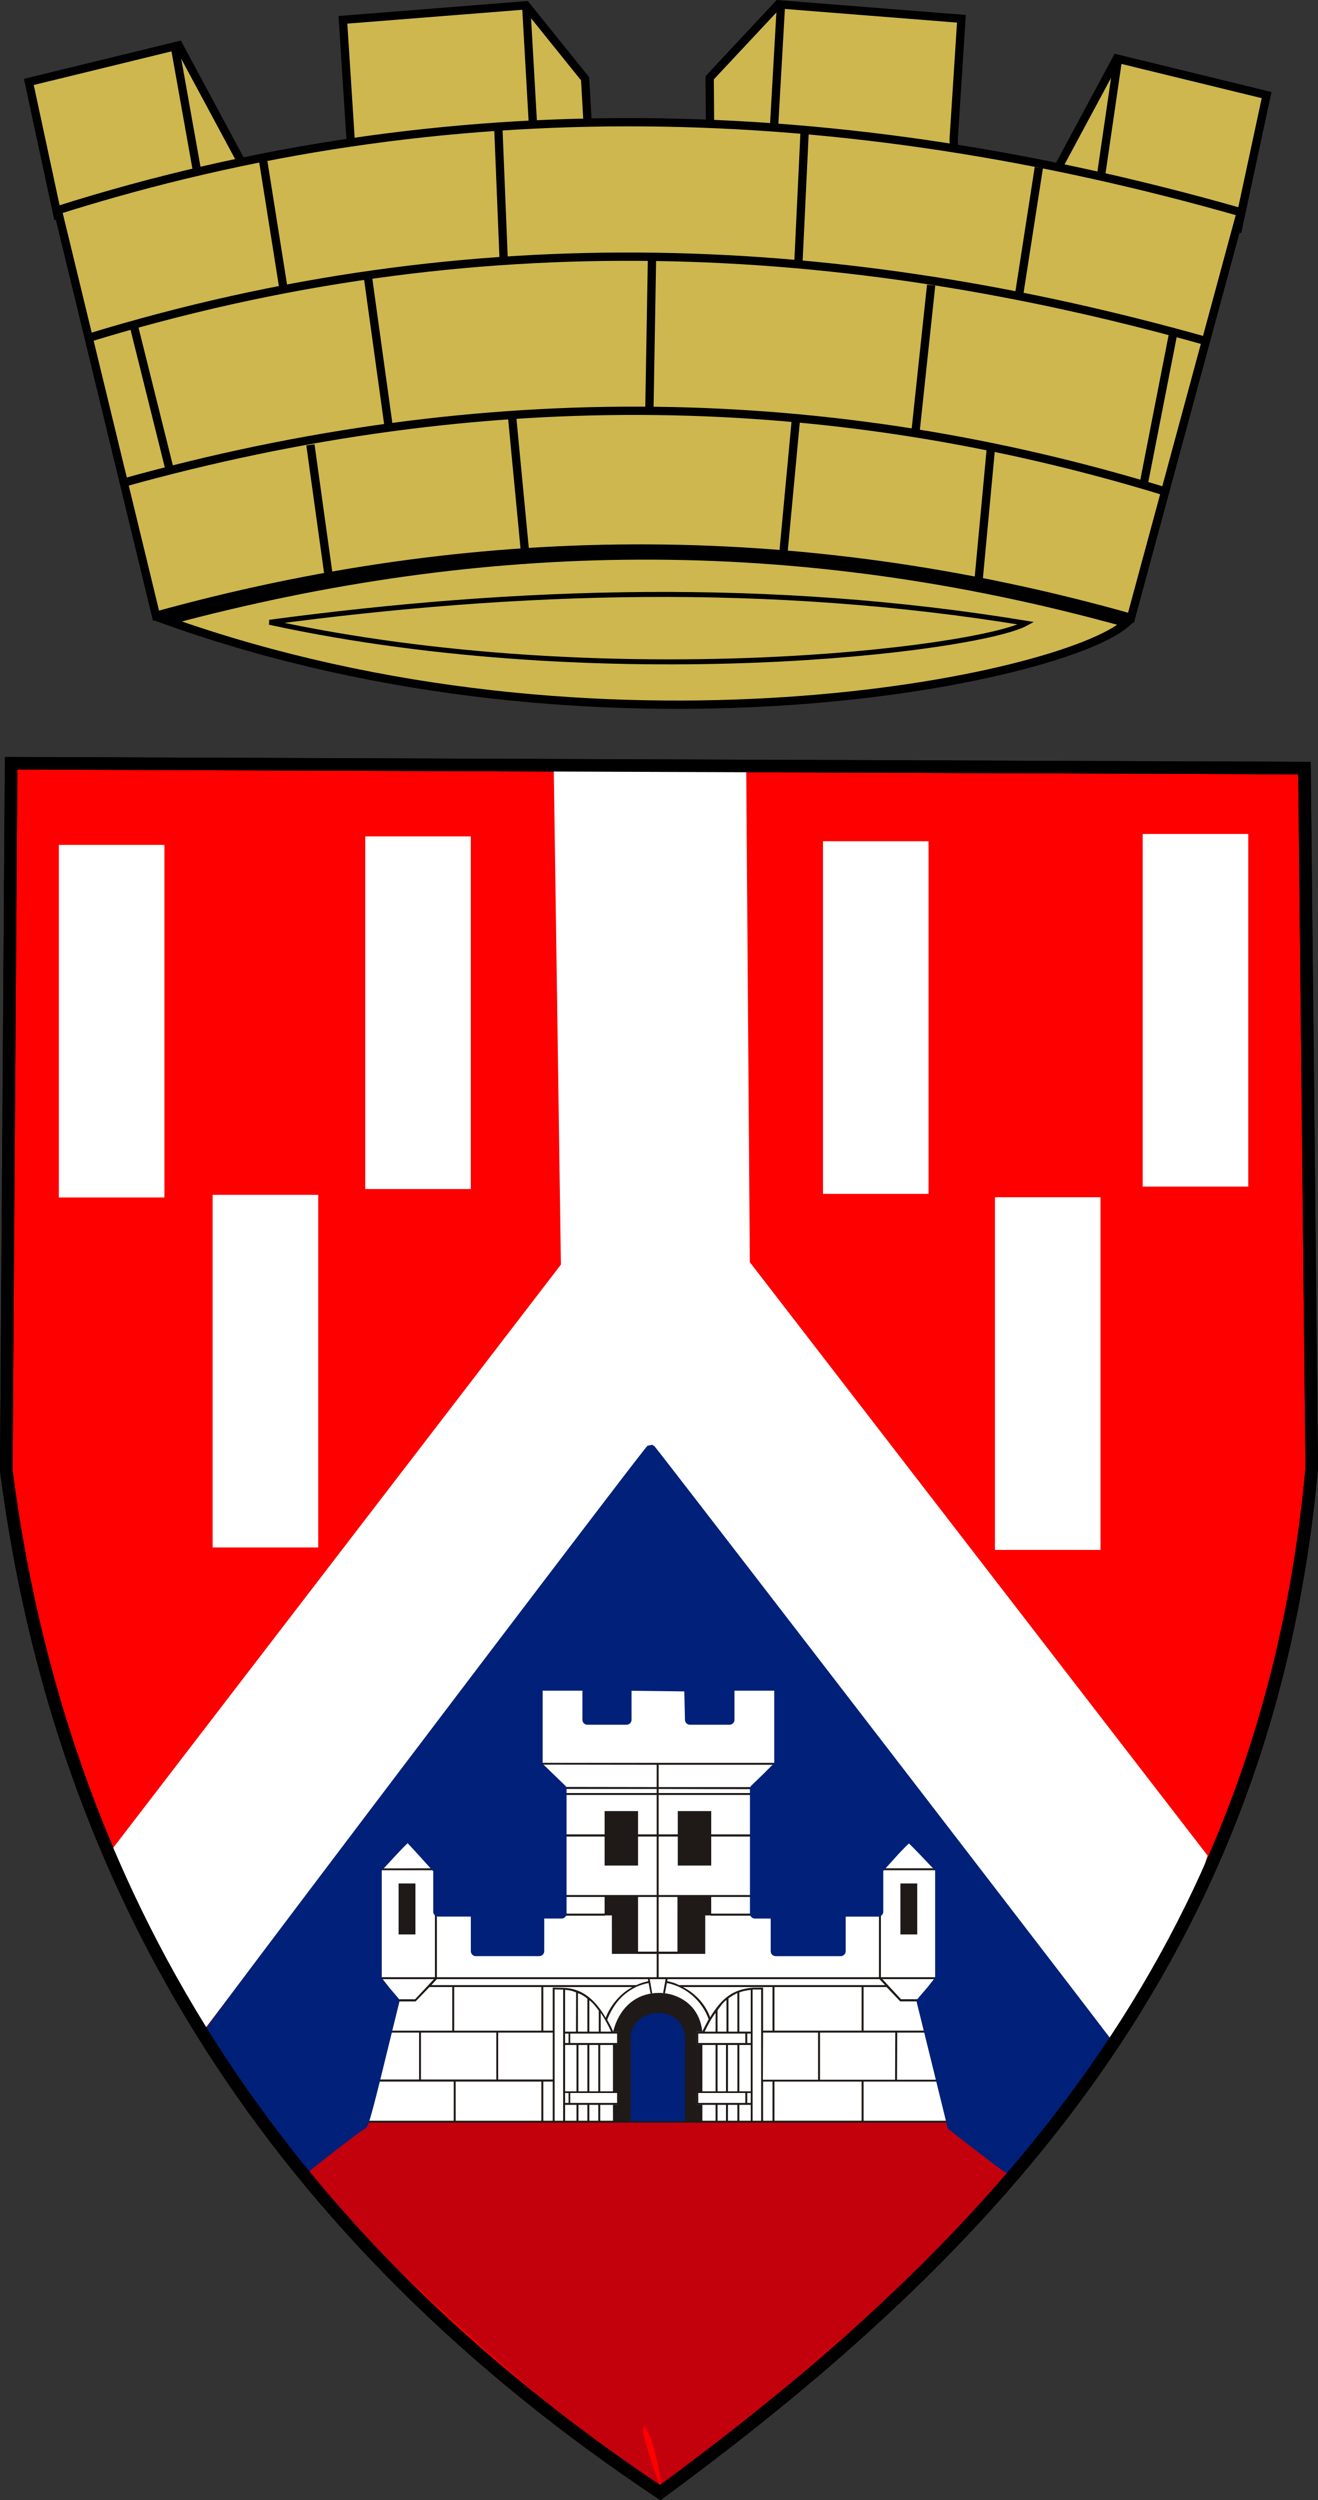 <?xml version="1.0" encoding="UTF-8" standalone="no"?>
<!-- Created with Inkscape (http://www.inkscape.org/) -->

<svg
   id="svg2"
   version="1.1"
   inkscape:version="1.2.1 (9c6d41e410, 2022-07-14, custom)"
   width="150"
   height="284.545"
   sodipodi:docname="Novi_Beograd_Coat_Of_Arms.svg"
   xmlns:inkscape="http://www.inkscape.org/namespaces/inkscape"
   xmlns:sodipodi="http://sodipodi.sourceforge.net/DTD/sodipodi-0.dtd"
   xmlns="http://www.w3.org/2000/svg"
   xmlns:svg="http://www.w3.org/2000/svg"
   xmlns:rdf="http://www.w3.org/1999/02/22-rdf-syntax-ns#"
   xmlns:cc="http://creativecommons.org/ns#"
   xmlns:dc="http://purl.org/dc/elements/1.1/">
  <rect width="100%" height="100%" fill="#333333" stroke="none"/>
  <defs
     id="defs6">
    <inkscape:perspective
       sodipodi:type="inkscape:persp3d"
       inkscape:vp_x="0 : 445.72592 : 1"
       inkscape:vp_y="0 : 1000 : 0"
       inkscape:vp_z="744.09448 : 445.72592 : 1"
       inkscape:persp3d-origin="372.04724 : 270.33222 : 1"
       id="perspective9-09" />
    <inkscape:perspective
       id="perspective9-0-4"
       inkscape:persp3d-origin="372.04724 : 270.33222 : 1"
       inkscape:vp_z="744.09448 : 445.72592 : 1"
       inkscape:vp_y="0 : 1000 : 0"
       inkscape:vp_x="0 : 445.72592 : 1"
       sodipodi:type="inkscape:persp3d" />
    <inkscape:perspective
       sodipodi:type="inkscape:persp3d"
       inkscape:vp_x="0 : 445.72592 : 1"
       inkscape:vp_y="0 : 1000 : 0"
       inkscape:vp_z="744.09448 : 445.72592 : 1"
       inkscape:persp3d-origin="372.04724 : 270.33222 : 1"
       id="perspective9-4" />
    <inkscape:perspective
       id="perspective9-0"
       inkscape:persp3d-origin="372.04724 : 270.33222 : 1"
       inkscape:vp_z="744.09448 : 445.72592 : 1"
       inkscape:vp_y="0 : 1000 : 0"
       inkscape:vp_x="0 : 445.72592 : 1"
       sodipodi:type="inkscape:persp3d" />
    <style
       type="text/css"
       id="style6">
   
    .fil6 {fill:none}
    .fil4 {fill:#1F1A17}
    .fil1 {fill:#DA251D}
    .fil2 {fill:white}
    .fil0 {fill:#34377B}
    .fil5 {fill:#E7B400}
    .fil3 {fill:#1F1A17;fill-rule:nonzero}
   
  </style>
    <inkscape:perspective
       id="perspective9"
       inkscape:persp3d-origin="372.04724 : 270.33222 : 1"
       inkscape:vp_z="744.09448 : 445.72592 : 1"
       inkscape:vp_y="0 : 1000 : 0"
       inkscape:vp_x="0 : 445.72592 : 1"
       sodipodi:type="inkscape:persp3d" />
    <inkscape:perspective
       sodipodi:type="inkscape:persp3d"
       inkscape:vp_x="0 : 445.72592 : 1"
       inkscape:vp_y="0 : 1000 : 0"
       inkscape:vp_z="744.09448 : 445.72592 : 1"
       inkscape:persp3d-origin="372.04724 : 270.33222 : 1"
       id="perspective9-7" />
    <style
       id="style6-0"
       type="text/css">
   
    .fil6 {fill:none}
    .fil4 {fill:#1F1A17}
    .fil1 {fill:#DA251D}
    .fil2 {fill:white}
    .fil0 {fill:#34377B}
    .fil5 {fill:#E7B400}
    .fil3 {fill:#1F1A17;fill-rule:nonzero}
   
  </style>
    <inkscape:perspective
       sodipodi:type="inkscape:persp3d"
       inkscape:vp_x="0 : 445.72592 : 1"
       inkscape:vp_y="0 : 1000 : 0"
       inkscape:vp_z="744.09448 : 445.72592 : 1"
       inkscape:persp3d-origin="372.04724 : 270.33222 : 1"
       id="perspective9-0-9" />
    <inkscape:perspective
       id="perspective9-4-4"
       inkscape:persp3d-origin="372.04724 : 270.33222 : 1"
       inkscape:vp_z="744.09448 : 445.72592 : 1"
       inkscape:vp_y="0 : 1000 : 0"
       inkscape:vp_x="0 : 445.72592 : 1"
       sodipodi:type="inkscape:persp3d" />
    <inkscape:perspective
       sodipodi:type="inkscape:persp3d"
       inkscape:vp_x="0 : 445.72592 : 1"
       inkscape:vp_y="0 : 1000 : 0"
       inkscape:vp_z="744.09448 : 445.72592 : 1"
       inkscape:persp3d-origin="372.04724 : 270.33222 : 1"
       id="perspective9-0-4-8" />
    <inkscape:perspective
       id="perspective9-09-8"
       inkscape:persp3d-origin="372.04724 : 270.33222 : 1"
       inkscape:vp_z="744.09448 : 445.72592 : 1"
       inkscape:vp_y="0 : 1000 : 0"
       inkscape:vp_x="0 : 445.72592 : 1"
       sodipodi:type="inkscape:persp3d" />
    <inkscape:perspective
       sodipodi:type="inkscape:persp3d"
       inkscape:vp_x="0 : 445.72592 : 1"
       inkscape:vp_y="0 : 1000 : 0"
       inkscape:vp_z="744.09448 : 445.72592 : 1"
       inkscape:persp3d-origin="372.04724 : 270.33222 : 1"
       id="perspective9-3" />
    <style
       id="style6-7"
       type="text/css">
   
    .fil6 {fill:none}
    .fil4 {fill:#1F1A17}
    .fil1 {fill:#DA251D}
    .fil2 {fill:white}
    .fil0 {fill:#34377B}
    .fil5 {fill:#E7B400}
    .fil3 {fill:#1F1A17;fill-rule:nonzero}
   
  </style>
    <inkscape:perspective
       sodipodi:type="inkscape:persp3d"
       inkscape:vp_x="0 : 445.72592 : 1"
       inkscape:vp_y="0 : 1000 : 0"
       inkscape:vp_z="744.09448 : 445.72592 : 1"
       inkscape:persp3d-origin="372.04724 : 270.33222 : 1"
       id="perspective9-0-7" />
    <inkscape:perspective
       id="perspective9-4-42"
       inkscape:persp3d-origin="372.04724 : 270.33222 : 1"
       inkscape:vp_z="744.09448 : 445.72592 : 1"
       inkscape:vp_y="0 : 1000 : 0"
       inkscape:vp_x="0 : 445.72592 : 1"
       sodipodi:type="inkscape:persp3d" />
    <inkscape:perspective
       sodipodi:type="inkscape:persp3d"
       inkscape:vp_x="0 : 445.72592 : 1"
       inkscape:vp_y="0 : 1000 : 0"
       inkscape:vp_z="744.09448 : 445.72592 : 1"
       inkscape:persp3d-origin="372.04724 : 270.33222 : 1"
       id="perspective9-0-4-87" />
    <inkscape:perspective
       id="perspective9-09-3"
       inkscape:persp3d-origin="372.04724 : 270.33222 : 1"
       inkscape:vp_z="744.09448 : 445.72592 : 1"
       inkscape:vp_y="0 : 1000 : 0"
       inkscape:vp_x="0 : 445.72592 : 1"
       sodipodi:type="inkscape:persp3d" />
  </defs>
  <sodipodi:namedview
     pagecolor="#ffffff"
     bordercolor="#666666"
     borderopacity="1"
     objecttolerance="10"
     gridtolerance="10"
     guidetolerance="10"
     inkscape:pageopacity="0"
     inkscape:pageshadow="2"
     inkscape:window-width="1920"
     inkscape:window-height="1012"
     id="namedview4"
     showgrid="false"
     inkscape:zoom="1.2931507"
     inkscape:cx="101.68962"
     inkscape:cy="110.58263"
     inkscape:window-x="0"
     inkscape:window-y="0"
     inkscape:window-maximized="1"
     inkscape:current-layer="svg2"
     inkscape:showpageshadow="2"
     inkscape:pagecheckerboard="0"
     inkscape:deskcolor="#d1d1d1" />
  <path
     style="color:#000000;font-style:normal;font-variant:normal;font-weight:normal;font-stretch:normal;font-size:medium;line-height:normal;font-family:Sans;-inkscape-font-specification:Sans;text-indent:0;text-align:start;text-decoration:none;text-decoration-line:none;letter-spacing:normal;word-spacing:normal;text-transform:none;writing-mode:lr-tb;direction:ltr;baseline-shift:baseline;text-anchor:start;display:inline;overflow:visible;visibility:visible;fill:#ffffff;fill-opacity:1;stroke:none;stroke-width:1.426px;marker:none;enable-background:accumulate"
     d="m 149.323,139.405 -1.426,0.223 -1.738,-11.54 c 1.644,3.422 2.727,8.5 3.164,11.317 z"
     id="path3887-8"
     inkscape:connector-curvature="0"
     sodipodi:nodetypes="cccc" />
  <path
     style="fill:#ff0000;stroke:#000000;stroke-width:1.426px;stroke-linecap:butt;stroke-linejoin:miter;stroke-opacity:1"
     d="m 1.265,86.863 147.195,0.551 0.827,79.662 C 144.254,222.564 112.964,255.879 75.138,283.675 31.428,254.537 6.936,215.601 0.713,167.352 Z"
     id="path4059"
     inkscape:connector-curvature="0"
     sodipodi:nodetypes="cccccc" />
  <path
     style="fill:#ffffff;stroke:none;stroke-width:1.426"
     d="m 63.009,86.587 21.914,0.413 0.413,56.645 52.097,67.533 c -2.44,7.871 -7.134,14.39 -11.302,21.225 L 74.035,164.595 23.316,230.888 c -4.148,-6.353 -7.794,-13.22 -10.475,-20.536 l 50.995,-66.431 z"
     id="path4061"
     inkscape:connector-curvature="0"
     sodipodi:nodetypes="cccccccccc" />
  <rect
     style="fill:#ffffff;fill-opacity:1;fill-rule:evenodd;stroke:#ffffff;stroke-width:0.713;stroke-linecap:round;stroke-miterlimit:4;stroke-dasharray:none;stroke-dashoffset:0;stroke-opacity:1"
     id="rect4063"
     width="11.302"
     height="39.417"
     x="7.053"
     y="96.511" />
  <rect
     style="fill:#ffffff;fill-opacity:1;fill-rule:evenodd;stroke:#ffffff;stroke-width:0.713;stroke-linecap:round;stroke-miterlimit:4;stroke-dasharray:none;stroke-dashoffset:0;stroke-opacity:1"
     id="rect4063-2"
     width="11.302"
     height="39.417"
     x="41.922"
     y="95.546" />
  <rect
     style="fill:#ffffff;fill-opacity:1;fill-rule:evenodd;stroke:#ffffff;stroke-width:0.713;stroke-linecap:round;stroke-miterlimit:4;stroke-dasharray:none;stroke-dashoffset:0;stroke-opacity:1"
     id="rect4063-7"
     width="11.302"
     height="39.417"
     x="24.557"
     y="136.342" />
  <rect
     style="fill:#ffffff;fill-opacity:1;fill-rule:evenodd;stroke:#ffffff;stroke-width:0.713;stroke-linecap:round;stroke-miterlimit:4;stroke-dasharray:none;stroke-dashoffset:0;stroke-opacity:1"
     id="rect4063-9"
     width="11.302"
     height="39.417"
     x="94.02"
     y="96.097" />
  <rect
     style="fill:#ffffff;fill-opacity:1;fill-rule:evenodd;stroke:#ffffff;stroke-width:0.713;stroke-linecap:round;stroke-miterlimit:4;stroke-dasharray:none;stroke-dashoffset:0;stroke-opacity:1"
     id="rect4063-5"
     width="11.302"
     height="39.417"
     x="130.405"
     y="95.27" />
  <rect
     style="fill:#ffffff;fill-opacity:1;fill-rule:evenodd;stroke:#ffffff;stroke-width:0.713;stroke-linecap:round;stroke-miterlimit:4;stroke-dasharray:none;stroke-dashoffset:0;stroke-opacity:1"
     id="rect4063-4"
     width="11.302"
     height="39.417"
     x="113.591"
     y="136.617" />
  <path
     inkscape:connector-curvature="0"
     id="_48799360"
     class="fil1"
     d="m 34.807,246.538 c 0.111,3.336 34.229,34.274 40.283,36.279 -4.014,-10.733 -0.501,-6.838 0.123,0.074 1.16,-0.209 35.027,-27.734 39.498,-35.964 l -7.177,-5.589 H 41.879 c -1.366,0.655 -11.37,8.992 -7.072,5.199 z"
     style="fill:#c3010d;fill-opacity:1;fill-rule:evenodd;stroke-width:1.426"
     sodipodi:nodetypes="ccccccc" />
  <polygon
     style="fill:#ffffff;fill-rule:evenodd"
     points="10.665,3.895 10.21,4.406 10.21,5.117 9.592,5.117 9.592,5.763 8.484,5.763 8.484,5.136 8.145,5.136 8.145,3.083 8.543,2.699 8.543,1.461 7.778,1.461 7.778,1.992 7.083,1.992 7.083,1.461 6.133,1.461 6.133,1.992 5.438,1.992 5.438,1.461 4.673,1.461 4.673,2.699 5.071,3.083 5.071,5.136 4.732,5.136 4.732,5.763 3.624,5.763 3.624,5.117 3.005,5.117 3.005,4.406 2.551,3.895 2.078,4.396 2.078,6.173 2.374,6.526 1.884,8.489 11.332,8.489 10.842,6.526 11.138,6.173 11.138,4.396 "
     class="fil2"
     id="_48357912"
     transform="matrix(7.029,0,0,7.029,28.43,181.796)" />
  <path
     inkscape:connector-curvature="0"
     style="fill:#1f1a17;fill-rule:nonzero;stroke-width:1.426"
     d="m 67.074,227.642 v 3.573 h 1.07 v -2.39 c -0.338,-0.451 -0.62,-0.845 -1.07,-1.183 z m -1.296,-0.8 v 4.373 h 1.07 v -3.753 c -0.35,-0.287 -0.664,-0.484 -1.07,-0.62 z m -1.465,4.373 h 1.239 l 0.011,-4.464 c -0.394,-0.169 -0.856,-0.279 -1.25,-0.282 v 4.746 h 1.4e-5 z m 17.35,8.338 v 1.803 h 0.96 v -1.803 z m 1.185,1.803 h 1.07 v -1.803 h -1.07 z m 1.296,0 h 1.296 v -1.803 h -1.296 z m -1.521,-8.62 h -0.96 v 5.272 h 0.96 z m 1.296,0 h -1.07 v 5.272 h 1.07 z m 1.521,5.272 v -5.272 h -1.296 v 5.272 z m -2.761,-10.399 c -0.451,0.338 -0.678,0.732 -1.016,1.183 v 2.423 h 1.016 z m 1.239,-0.789 c -0.338,0.169 -0.732,0.394 -1.014,0.62 v 3.775 h 1.014 z m 1.521,4.394 v -4.746 c -0.451,0.056 -0.901,0.123 -1.296,0.292 v 4.453 z m 0,8.113 v -1.127 h -0.394 v 1.127 z m 0,-6.817 v -1.07 h -0.394 v 1.07 z m 2.479,8.845 v -4.451 h -1.07 v 4.451 z m -1.296,0 v -14.93 h -0.968 c 0,5.014 0,9.972 0,14.93 z m 0.202,-4.667 h 6.277 v -5.362 h -6.254 l -0.023,5.362 v 0 z m 15.629,-8.911 -1.554,-1.634 h -2.615 v 4.958 h 7.155 c -0.282,-1.127 -0.563,-2.197 -0.901,-3.324 h -2.085 z m 2.986,3.549 h -3.324 l -0.023,5.362 h 4.62 c -0.451,-1.803 -0.822,-3.559 -1.273,-5.362 v 0 z m -0.845,-3.798 1.916,-2.286 h -6.085 l 2.12,2.286 z m -11.268,9.16 h 8.54 l 0.023,-5.362 h -8.563 v 5.362 h -1.4e-5 z m 4.732,-10.545 h -9.916 v 4.958 h 9.916 z m 0,15.211 v -4.451 h -9.916 v 4.451 z M 74.736,204.285 H 64.219 v 4.477 h 10.517 z m 0.225,-0.225 h 10.592 v -0.438 l -10.592,-0.023 v 0.461 0 z m -0.225,-0.461 H 64.219 v 0.461 h 10.517 z m 0.225,-0.215 h 10.648 l 2.648,-2.535 H 74.961 v 2.535 z m -0.225,-2.535 -13.201,-0.019 2.591,2.535 10.609,0.019 z m 3.38,-8.676 h -6.479 v 3.718 h -5.127 v -3.718 H 61.384 v 8.451 c 8.958,0 17.972,0 26.986,0 v -8.451 h -5.183 v 3.718 h -5.07 v -3.718 z m 30.105,49.401 c -22.229,0 -44.459,0 -66.688,0 1.304,-4.59 2.168,-9.289 3.463,-13.882 l -2.073,-2.463 v -12.577 l 3.441,-3.644 3.371,3.714 v 4.93 h 4.35 v 4.543 h 7.428 v -4.408 l 2.45,-0.003 c 0,-4.757 0,-9.515 0,-14.272 l -2.799,-2.696 v -8.86 h 5.602 v 3.733 h 4.663 v -3.733 h 6.895 v 3.733 h 4.663 v -3.733 h 5.602 v 8.86 l -2.799,2.696 c 0,4.757 0,9.515 0,14.272 l 2.381,0.003 v 4.408 h 7.566 v -4.543 h 4.293 V 212.722 l 3.358,-3.714 3.441,3.644 v 12.577 l -2.073,2.463 c 1.295,4.593 2.159,9.291 3.463,13.882 z M 74.961,208.763 h 10.592 v -4.477 H 74.961 Z m -10.742,6.903 h 10.517 v -6.648 H 64.219 Z m 10.742,0 h 10.592 v -6.648 H 74.961 Z m 25.478,-3.042 h 6.072 l -3.108,-3.253 z m -0.182,12.394 h 6.366 v -12.169 h -6.366 z m -25.296,0 c 8.338,0 16.732,0 25.071,0 v -7.155 h -4.043 v 4.563 h -8.069 v -4.405 c -2.31,0 -4.676,0 -7.042,0 v -0.238 h 4.676 v -1.892 H 74.961 v 6.221 h 2.197 v 0.258 H 74.961 v 2.648 z m -0.225,-2.648 h -2.197 v -0.258 h 2.197 v -6.221 H 64.219 v 1.892 h 4.602 v 0.238 c -2.31,0 -4.676,0 -7.042,0 v 4.405 h -7.943 v -4.563 h -4.113 v 7.155 h 25.014 v -2.648 z m -25.239,2.648 v -12.169 h -6.31 v 12.169 z m -0.16,-12.394 -2.967,-3.281 -3.108,3.3 6.075,-0.019 v 0 z m -4.132,14.906 h 2.038 l 2.141,-2.287 h -6.108 z m 2.094,0.249 h -2.085 c -0.282,1.127 -0.563,2.197 -0.845,3.324 h 7.099 v -4.958 h -2.592 l -1.577,1.634 z m 2.423,-2.535 -0.62,0.676 h 23.324 c 0.451,-0.225 0.901,-0.338 1.352,-0.451 l -0.043,-0.225 H 49.722 v 0 z m 6.761,11.422 V 231.328 H 47.91 v 5.338 z M 44.313,231.328 c -0.451,1.803 -0.845,3.535 -1.296,5.338 h 4.676 v -5.338 z m -1.352,5.577 c -0.338,1.521 -0.676,2.986 -1.127,4.451 h 9.803 v -4.451 h -8.676 z m 8.902,4.451 h 9.746 v -4.451 H 51.862 Z m 11.042,-4.691 v -5.338 h -6.206 v 5.338 z M 51.693,226.145 v 4.958 h 9.915 v -4.958 z m 16.62,15.211 h 13.127 v -1.803 h -2.197 v -1.545 h 2.197 v -5.272 h -2.197 v -1.521 h 0.676 c 0.282,-0.563 0.451,-0.901 0.732,-1.408 -0.732,-2.085 -2.612,-3.725 -4.753,-4.12 l -0.225,1.19 -0.205,-0.056 0.282,-1.577 H 73.947 l 0.282,1.634 -0.189,0.012 -0.226,-1.197 c -0.451,0.057 -0.881,0.225 -1.331,0.394 -1.634,0.789 -2.648,1.972 -3.38,3.775 0.282,0.507 0.451,0.789 0.676,1.352 0.113,0 0.676,0 0.676,0 v 1.521 H 68.313 v 5.272 h 2.141 v 1.545 H 68.313 v 1.803 1e-5 z m -6.479,-15.211 v 4.958 h 1.07 v -4.901 l 1.222,0.029 c 2.146,0.051 3.631,1.38 4.807,3.407 0.507,-1.352 1.634,-2.761 3.042,-3.493 H 61.834 v 0 z m 1.286,15.211 h 0.968 c 0,-4.958 0,-9.905 0,-14.919 l -0.968,-0.023 v 14.942 -6e-5 z m -1.286,0 h 1.07 v -4.451 h -1.07 z m 44.958,-4.451 h -8.507 v 4.451 h 9.634 c -0.394,-1.465 -0.789,-2.93 -1.127,-4.451 z m -38.704,2.648 h -1.014 v 1.803 h 1.014 z m -1.239,1.803 v -1.803 h -1.014 v 1.803 z m -1.239,0 v -1.803 h -1.296 v 1.803 z m -1.296,-2.028 h 0.394 v -1.127 h -0.394 z m 0,-1.319 h 1.296 v -5.272 h -1.296 z m 0,-5.498 h 0.394 v -1.07 h -0.394 z m 4.056,-3.437 v 2.141 h 1.183 c -0.338,-0.732 -0.732,-1.465 -1.183,-2.141 z m -2.535,3.662 v 5.272 h 1.014 v -5.272 z m 1.239,0 v 5.272 h 1.014 v -5.272 z m 3.155,-1.296 c -1.746,0 -3.526,0 -5.329,0 v 1.07 c 1.803,0 3.582,0 5.329,0 z m 0,6.761 c -1.746,0 -3.526,0 -5.329,0 v 1.127 c 1.803,0 3.582,0 5.329,0 z m 9.239,-6.761 v 1.07 c 1.803,0 3.549,0 5.352,0 v -1.07 c -1.803,0 -3.549,0 -5.352,0 z m 0,6.761 v 1.127 c 1.803,0 3.549,0 5.352,0 v -1.127 z m 8.451,-12.056 H 77.721 c 1.465,0.732 2.592,2.028 3.099,3.437 1.341,-2.212 2.623,-3.183 4.841,-3.37 l 1.187,-0.011 v 4.901 h 1.07 v -4.958 h 2.9e-5 z m -6.479,2.93 c -0.507,0.676 -0.901,1.408 -1.239,2.141 h 1.239 z m 18.648,-3.831 H 75.975 l -0.036,0.225 c 0.507,0.113 0.937,0.225 1.331,0.451 H 100.731 l -0.643,-0.676 h 2e-5 z"
     class="fil3"
     id="_48797152" />
  <path
     inkscape:connector-curvature="0"
     style="fill:#1f1a17;fill-rule:evenodd;stroke-width:1.426"
     d="m 69.638,222.369 h 2.979 v -6.601 h -3.808 v 2.222 h 0.826 l 0.003,4.379 v 0 z m 10.626,0 h -3.164 l 0.003,-6.601 h 3.837 l 0.003,2.222 H 80.263 l 4.43e-4,4.379 v 0 z m -11.455,-16.252 h 3.808 v 6.199 h -3.808 z m 8.327,0 h 3.808 v 6.199 h -3.808 z m -31.772,8.235 h 1.916 v 5.803 h -1.916 z m 57.109,0 h 1.916 v 5.803 h -1.916 z"
     class="fil4"
     id="_49102512" />
  <path
     inkscape:connector-curvature="0"
     style="fill:#002079;fill-opacity:1;fill-rule:evenodd;stroke-width:1.426"
     d="m 78.013,241.427 -6.322,-2.3e-4 0.015,-9.506 c 0.004,-3.581 6,-4.042 6.307,-0.156 v 9.662 -5e-5 z"
     class="fil0"
     id="_49101872" />
  <path
     inkscape:connector-curvature="0"
     style="fill:#1f1a17;fill-rule:evenodd;stroke-width:1.426"
     d="m 71.776,241.471 v -9.51 c 0,-3.567 5.878,-4.026 6.178,-0.155 v 9.666 l 1.983,-0.003 v -1.936 h -0.682 v -1.502 h 0.682 v -5.312 h -0.682 v -1.489 h 0.67 c -0.279,-2.83 -2.395,-4.205 -4.419,-4.398 -0.18,-0.017 -0.361,-0.025 -0.539,-0.025 -0.26,8.9e-4 -0.517,0.021 -0.767,0.056 -2.059,0.289 -3.768,1.755 -4.42,4.367 h 0.662 v 1.488 h -0.683 v 5.305 h 0.682 v 1.513 h -0.682 v 1.936 z"
     class="fil4"
     id="_49818904" />
  <path
     sodipodi:type="inkscape:offset"
     inkscape:radius="0.39855233"
     inkscape:original="M 191.78125 211.15625 C 191.66412 211.12046 156.71105 257.23748 156.65625 257.5 C 156.58219 257.85484 160.32504 263.29396 163.15625 266.9375 L 164.3125 268.40625 L 165.375 267.5625 C 166.89001 266.36898 168.48756 265.16063 168.71875 265.03125 C 168.90956 264.92446 169.17838 263.91476 170.71875 257.59375 L 171.3125 255.1875 L 170.59375 254.34375 L 169.90625 253.46875 L 169.90625 249.03125 L 169.90625 244.59375 L 171.09375 243.3125 C 171.75163 242.60385 172.3313 242.03129 172.375 242.03125 C 172.41868 242.03121 172.97321 242.62001 173.625 243.34375 L 174.8125 244.65625 L 174.8125 246.34375 L 174.8125 248.03125 L 176.3125 248.03125 L 177.8125 248.03125 L 177.8125 249.625 L 177.8125 251.1875 L 180.34375 251.1875 L 182.875 251.1875 L 182.875 249.6875 L 182.875 248.1875 L 183.78125 248.1875 L 184.65625 248.1875 L 184.65625 243.21875 L 184.65625 238.25 L 183.6875 237.3125 L 182.75 236.40625 L 182.75 233.1875 L 182.75 230 L 184.71875 230 L 186.71875 230 L 186.71875 231.375 L 186.71875 232.71875 L 188.28125 232.71875 L 189.84375 232.71875 L 189.84375 231.34375 L 189.84375 230 L 192.34375 230.03125 L 194.84375 230.0625 L 194.875 231.40625 L 194.90625 232.71875 L 196.5 232.71875 L 198.0625 232.71875 L 198.0625 231.375 L 198.0625 230 L 200.03125 230 L 202.03125 230 L 202.03125 233.1875 L 202.03125 236.34375 L 201.0625 237.3125 L 200.09375 238.25 L 200.09375 243.21875 L 200.09375 248.1875 L 200.9375 248.1875 L 201.75 248.1875 L 201.75 249.6875 L 201.75 251.1875 L 204.34375 251.1875 L 206.9375 251.1875 L 206.9375 249.625 L 206.9375 248.03125 L 208.4375 248.03125 L 209.9375 248.03125 L 209.9375 246.34375 L 209.9375 244.625 L 211.125 243.3125 C 211.77494 242.59424 212.35925 242.041 212.40625 242.0625 C 212.45328 242.08394 213.03112 242.6594 213.6875 243.34375 L 214.875 244.59375 L 214.875 249 L 214.875 253.4375 L 214.15625 254.34375 L 213.40625 255.21875 L 214.625 260.15625 L 215.84375 265.125 L 218.0625 266.84375 C 219.27223 267.78429 220.28545 268.53125 220.34375 268.53125 C 220.61474 268.53125 224.60116 263.48091 226.9375 260.15625 L 228.15625 258.40625 L 227.625 257.71875 C 224.422 253.48578 191.85335 211.17825 191.78125 211.15625 z "
     style="fill:#002079;fill-opacity:1;fill-rule:evenodd;stroke:none"
     id="path7386"
     d="m 191.898,210.775 c -4.6e-4,-1.4e-4 -0.353,0.058 -0.375,0.076 -0.022,0.018 -0.029,0.027 -0.037,0.035 -0.016,0.016 -0.027,0.027 -0.039,0.041 -0.024,0.028 -0.052,0.063 -0.088,0.107 -0.072,0.089 -0.173,0.218 -0.305,0.387 -0.264,0.338 -0.647,0.831 -1.131,1.461 -0.968,1.259 -2.343,3.059 -3.99,5.221 -3.295,4.323 -7.677,10.092 -12.057,15.871 -4.38,5.779 -8.758,11.567 -12.045,15.928 -1.643,2.18 -3.013,4.004 -3.975,5.291 -0.481,0.643 -0.859,1.152 -1.119,1.506 -0.13,0.177 -0.231,0.316 -0.301,0.414 -0.035,0.049 -0.063,0.088 -0.084,0.119 -0.011,0.016 -0.019,0.028 -0.029,0.045 -0.005,0.008 -0.01,0.017 -0.018,0.031 -0.008,0.015 -0.041,0.108 -0.041,0.109 -0.049,0.236 0.018,0.27 0.051,0.354 0.033,0.083 0.075,0.171 0.129,0.273 0.109,0.205 0.264,0.465 0.459,0.777 0.39,0.626 0.942,1.456 1.584,2.389 1.285,1.866 2.931,4.14 4.354,5.971 a 0.399,0.399 0 0 0 0.002,0.002 L 164,268.652 a 0.399,0.399 0 0 0 0.561,0.066 l 1.061,-0.844 c 0.755,-0.595 1.533,-1.195 2.148,-1.66 0.308,-0.233 0.575,-0.432 0.777,-0.58 0.203,-0.148 0.369,-0.257 0.367,-0.256 0.246,-0.138 0.271,-0.297 0.355,-0.529 0.085,-0.232 0.185,-0.571 0.328,-1.104 0.286,-1.065 0.738,-2.897 1.508,-6.057 v -0.002 l 0.594,-2.404 a 0.399,0.399 0 0 0 -0.084,-0.354 l -0.713,-0.838 -0.598,-0.762 V 249.031 244.75 l 1.082,-1.166 c 0.326,-0.351 0.632,-0.668 0.859,-0.895 0.051,-0.051 0.079,-0.076 0.121,-0.117 0.04,0.041 0.067,0.068 0.115,0.119 0.222,0.233 0.521,0.56 0.846,0.92 a 0.399,0.399 0 0 0 0.002,0 l 1.084,1.199 v 1.533 1.688 a 0.399,0.399 0 0 0 0.398,0.398 h 1.5 1.102 v 1.195 1.562 a 0.399,0.399 0 0 0 0.398,0.398 h 2.531 2.531 a 0.399,0.399 0 0 0 0.398,-0.398 v -1.5 -1.102 h 0.508 0.875 a 0.399,0.399 0 0 0 0.398,-0.398 V 243.219 238.25 a 0.399,0.399 0 0 0 -0.121,-0.287 l -0.969,-0.938 -0.816,-0.789 v -3.049 -2.789 h 1.57 1.602 v 0.977 1.344 a 0.399,0.399 0 0 0 0.398,0.398 h 1.562 1.562 a 0.399,0.399 0 0 0 0.398,-0.398 v -1.375 -0.939 l 2.096,0.025 2.117,0.027 0.021,0.959 0.031,1.312 a 0.399,0.399 0 0 0 0.398,0.389 h 1.594 1.562 a 0.399,0.399 0 0 0 0.398,-0.398 v -1.344 -0.977 h 1.57 1.602 v 2.789 2.99 l -0.85,0.852 -0.967,0.934 a 0.399,0.399 0 0 0 -0.121,0.287 v 4.969 4.969 a 0.399,0.399 0 0 0 0.398,0.398 h 0.844 0.414 v 1.102 1.5 a 0.399,0.399 0 0 0 0.398,0.398 h 2.594 2.594 a 0.399,0.399 0 0 0 0.398,-0.398 v -1.562 -1.195 h 1.102 1.5 a 0.399,0.399 0 0 0 0.398,-0.398 v -1.688 -1.564 l 1.084,-1.199 c 0.319,-0.353 0.625,-0.665 0.85,-0.883 0.05,-0.048 0.076,-0.07 0.117,-0.107 0.049,0.048 0.088,0.085 0.15,0.146 0.23,0.229 0.537,0.543 0.863,0.883 h -0.002 l 1.078,1.133 V 249 v 4.299 l -0.627,0.791 -0.746,0.869 a 0.399,0.399 0 0 0 -0.084,0.355 l 1.219,4.938 1.219,4.969 a 0.399,0.399 0 0 0 0.143,0.219 l 2.219,1.719 c 0.607,0.472 1.165,0.896 1.58,1.203 0.208,0.154 0.38,0.276 0.508,0.365 0.064,0.044 0.116,0.081 0.162,0.109 0.023,0.014 0.042,0.025 0.068,0.039 0.013,0.007 0.028,0.016 0.053,0.025 0.012,0.005 0.027,0.01 0.049,0.016 0.022,0.006 0.105,0.014 0.105,0.014 0.163,0 0.204,-0.048 0.246,-0.074 0.043,-0.026 0.072,-0.051 0.104,-0.078 0.063,-0.053 0.128,-0.116 0.203,-0.193 0.15,-0.155 0.339,-0.369 0.566,-0.635 0.454,-0.532 1.053,-1.27 1.717,-2.111 1.327,-1.683 2.909,-3.781 4.084,-5.453 l 1.219,-1.75 a 0.399,0.399 0 0 0 -0.012,-0.473 l -0.527,-0.684 -0.004,-0.004 c -1.61,-2.128 -10.544,-13.752 -19.094,-24.859 -4.276,-5.554 -8.455,-10.978 -11.568,-15.014 -1.557,-2.018 -2.848,-3.688 -3.752,-4.855 -0.452,-0.584 -0.807,-1.043 -1.051,-1.355 -0.122,-0.156 -0.216,-0.275 -0.281,-0.357 -0.032,-0.041 -0.057,-0.072 -0.076,-0.096 -0.009,-0.012 -0.017,-0.021 -0.025,-0.031 -0.004,-0.005 -0.007,-0.008 -0.016,-0.018 -0.008,-0.009 -0.177,-0.113 -0.178,-0.113 z"
     transform="matrix(1.426,0,0,1.426,-199.406,-136.135)" />
  <path
     style="fill:none;stroke:#000000;stroke-width:1.426px;stroke-linecap:butt;stroke-linejoin:miter;stroke-opacity:1"
     d="m 1.265,86.863 147.195,0.551 0.827,79.662 C 144.254,222.564 112.964,255.879 75.138,283.675 31.428,254.537 6.936,215.601 0.713,167.352 Z"
     id="path4059-3"
     inkscape:connector-curvature="0"
     sodipodi:nodetypes="cccccc" />
  <path
     style="fill:#ceb74e;fill-opacity:1;stroke:#000000;stroke-width:0.944px;stroke-linecap:butt;stroke-linejoin:miter;stroke-opacity:1"
     d="m 140.895,25.975 3.256,-15.153 -17.056,-4.163 -6.977,12.988 1.395,1.832 z"
     id="path8356-3-2"
     inkscape:connector-curvature="0" />
  <path
     style="fill:#ceb74e;fill-opacity:1;stroke:#000000;stroke-width:0.944px;stroke-linecap:butt;stroke-linejoin:miter;stroke-opacity:1"
     d="M 108.54,15.795 109.417,2.137 88.585,0.489 80.768,8.847 80.811,14.818 108.566,17.482 Z"
     id="path8336-9-4"
     inkscape:connector-curvature="0"
     sodipodi:nodetypes="cccc" />
  <path
     style="fill:#ceb74e;fill-opacity:1;stroke:#000000;stroke-width:0.944px;stroke-linecap:butt;stroke-linejoin:miter;stroke-opacity:1"
     d="M 66.856,13.653 66.591,8.965 59.859,0.606 39.028,2.255 39.905,15.913 39.876,18.482 66.391,15.651 Z"
     id="path8336-2"
     inkscape:connector-curvature="0"
     sodipodi:nodetypes="cccc" />
  <path
     style="fill:#ceb74e;fill-opacity:1;stroke:#000000;stroke-width:0.944px;stroke-linecap:butt;stroke-linejoin:miter;stroke-opacity:1"
     d="M 6.54,24.476 3.283,9.323 20.339,5.16 27.317,18.149 25.921,19.98 Z"
     id="path8356-5"
     inkscape:connector-curvature="0" />
  <path
     style="fill:#ceb74e;fill-opacity:1;stroke:#000000;stroke-width:0.944px;stroke-linecap:butt;stroke-linejoin:miter;stroke-opacity:1"
     d="M 6.574,23.92 C 50.843,9.902 95.775,11.181 141.213,24.155 L 128.714,70.312 C 90.208,59.456 53.341,60.216 17.757,70.076 Z"
     id="path8202-8"
     inkscape:connector-curvature="0"
     sodipodi:nodetypes="ccccc" />
  <path
     style="fill:#ceb74e;fill-opacity:1;stroke:#000000;stroke-width:0.944px;stroke-linecap:butt;stroke-linejoin:miter;stroke-opacity:1"
     d="M 19.091,70.665 C 54.986,61.024 90.334,60.372 128.183,70.901 120.963,77.34 68.555,88.253 19.091,70.665 Z"
     id="path8204-6"
     inkscape:connector-curvature="0"
     sodipodi:nodetypes="ccc" />
  <path
     style="fill:none;stroke:#000000;stroke-width:0.571px;stroke-linecap:butt;stroke-linejoin:miter;stroke-opacity:1"
     d="m 30.677,70.821 c 28.302,-3.78 56.907,-4.691 86.113,0.111 -5.592,3.042 -47.8,8.198 -86.113,-0.111 z"
     id="path8204-2-2"
     inkscape:connector-curvature="0"
     sodipodi:nodetypes="ccc" />
  <path
     style="fill:none;stroke:#000000;stroke-width:0.944px;stroke-linecap:butt;stroke-linejoin:miter;stroke-opacity:1"
     d="M 13.81,55.005 C 55.225,43.409 94.754,44.31 132.661,55.947"
     id="path8224-6"
     inkscape:connector-curvature="0"
     sodipodi:nodetypes="cc" />
  <path
     style="fill:none;stroke:#000000;stroke-width:0.944px;stroke-linecap:butt;stroke-linejoin:miter;stroke-opacity:1"
     d="M 9.863,38.52 C 54.169,24.911 96.242,27.291 137.046,38.756"
     id="path8226-5"
     inkscape:connector-curvature="0"
     sodipodi:nodetypes="cc" />
  <path
     style="fill:#ceb74e;fill-opacity:1;stroke:#000000;stroke-width:0.944px;stroke-linecap:butt;stroke-linejoin:miter;stroke-opacity:1"
     d="m 29.927,18.15 2.302,14.483"
     id="path8228-3"
     inkscape:connector-curvature="0"
     sodipodi:nodetypes="cc" />
  <path
     style="fill:#ceb74e;fill-opacity:1;stroke:#000000;stroke-width:0.944px;stroke-linecap:butt;stroke-linejoin:miter;stroke-opacity:1"
     d="M 56.694,14.046 57.323,29.555"
     id="path8228-1-9"
     inkscape:connector-curvature="0" />
  <path
     style="fill:#ceb74e;fill-opacity:1;stroke:#000000;stroke-width:0.944px;stroke-linecap:butt;stroke-linejoin:miter;stroke-opacity:1"
     d="M 91.585,14.755 90.848,30.259"
     id="path8228-4-2"
     inkscape:connector-curvature="0" />
  <path
     style="fill:#ceb74e;fill-opacity:1;stroke:#000000;stroke-width:0.944px;stroke-linecap:butt;stroke-linejoin:miter;stroke-opacity:1"
     d="M 118.227,19.08 115.956,33.705"
     id="path8228-6-4"
     inkscape:connector-curvature="0"
     sodipodi:nodetypes="cc" />
  <path
     style="fill:none;stroke:#000000;stroke-width:0.944px;stroke-linecap:butt;stroke-linejoin:miter;stroke-opacity:1"
     d="m 105.973,32.445 -1.773,16.624"
     id="path8228-2-61"
     inkscape:connector-curvature="0"
     sodipodi:nodetypes="cc" />
  <path
     style="fill:none;stroke:#000000;stroke-width:0.944px;stroke-linecap:butt;stroke-linejoin:miter;stroke-opacity:1"
     d="m 133.508,37.993 -3.339,17.068"
     id="path8228-2-9-8"
     inkscape:connector-curvature="0"
     sodipodi:nodetypes="cc" />
  <path
     style="fill:none;stroke:#000000;stroke-width:0.944px;stroke-linecap:butt;stroke-linejoin:miter;stroke-opacity:1"
     d="M 74.208,29.11 73.907,46.518"
     id="path8228-2-1-2"
     inkscape:connector-curvature="0"
     sodipodi:nodetypes="cc" />
  <path
     style="fill:none;stroke:#000000;stroke-width:0.944px;stroke-linecap:butt;stroke-linejoin:miter;stroke-opacity:1"
     d="m 41.844,31.325 2.371,17.1"
     id="path8228-2-5-1"
     inkscape:connector-curvature="0"
     inkscape:transform-center-x="-1.5862812"
     sodipodi:nodetypes="cc" />
  <path
     style="fill:none;stroke:#000000;stroke-width:0.944px;stroke-linecap:butt;stroke-linejoin:miter;stroke-opacity:1"
     d="m 15.299,37.361 4.039,16.213"
     id="path8228-2-0-1"
     inkscape:connector-curvature="0"
     sodipodi:nodetypes="cc" />
  <path
     style="fill:none;stroke:#000000;stroke-width:0.944px;stroke-linecap:butt;stroke-linejoin:miter;stroke-opacity:1"
     d="M 35.328,50.625 37.464,65.979"
     id="path8228-2-3-9"
     inkscape:connector-curvature="0" />
  <path
     style="fill:none;stroke:#000000;stroke-width:0.944px;stroke-linecap:butt;stroke-linejoin:miter;stroke-opacity:1"
     d="M 58.244,47.048 59.72,62.491"
     id="path8228-2-6-7"
     inkscape:connector-curvature="0" />
  <path
     style="fill:none;stroke:#000000;stroke-width:0.944px;stroke-linecap:butt;stroke-linejoin:miter;stroke-opacity:1"
     d="M 90.623,47.281 89.179,62.728"
     id="path8228-2-4-6"
     inkscape:connector-curvature="0" />
  <path
     style="fill:none;stroke:#000000;stroke-width:0.944px;stroke-linecap:butt;stroke-linejoin:miter;stroke-opacity:1"
     d="m 112.77,51.049 -1.444,15.447"
     id="path8228-2-92-2"
     inkscape:connector-curvature="0"
     inkscape:transform-center-x="-1.1774923" />
  <path
     style="fill:none;stroke:#000000;stroke-width:0.944px;stroke-linecap:butt;stroke-linejoin:miter;stroke-opacity:1"
     d="M 19.874,5.16 22.465,19.688"
     id="path8376-9"
     inkscape:connector-curvature="0"
     sodipodi:nodetypes="cc" />
  <path
     style="fill:none;stroke:#000000;stroke-width:0.944px;stroke-linecap:butt;stroke-linejoin:miter;stroke-opacity:1"
     d="M 59.879,0.498 60.654,14.152"
     id="path8378-5"
     inkscape:connector-curvature="0" />
  <path
     style="fill:none;stroke:#000000;stroke-width:0.944px;stroke-linecap:butt;stroke-linejoin:miter;stroke-opacity:1"
     d="M 88.874,0.664 88.099,14.31"
     id="path8380-2"
     inkscape:connector-curvature="0"
     sodipodi:nodetypes="cc" />
  <path
     style="fill:none;stroke:#000000;stroke-width:0.944px;stroke-linecap:butt;stroke-linejoin:miter;stroke-opacity:1"
     d="M 127.288,6.376 125.315,19.917"
     id="path8382-0"
     inkscape:connector-curvature="0" />
</svg>
